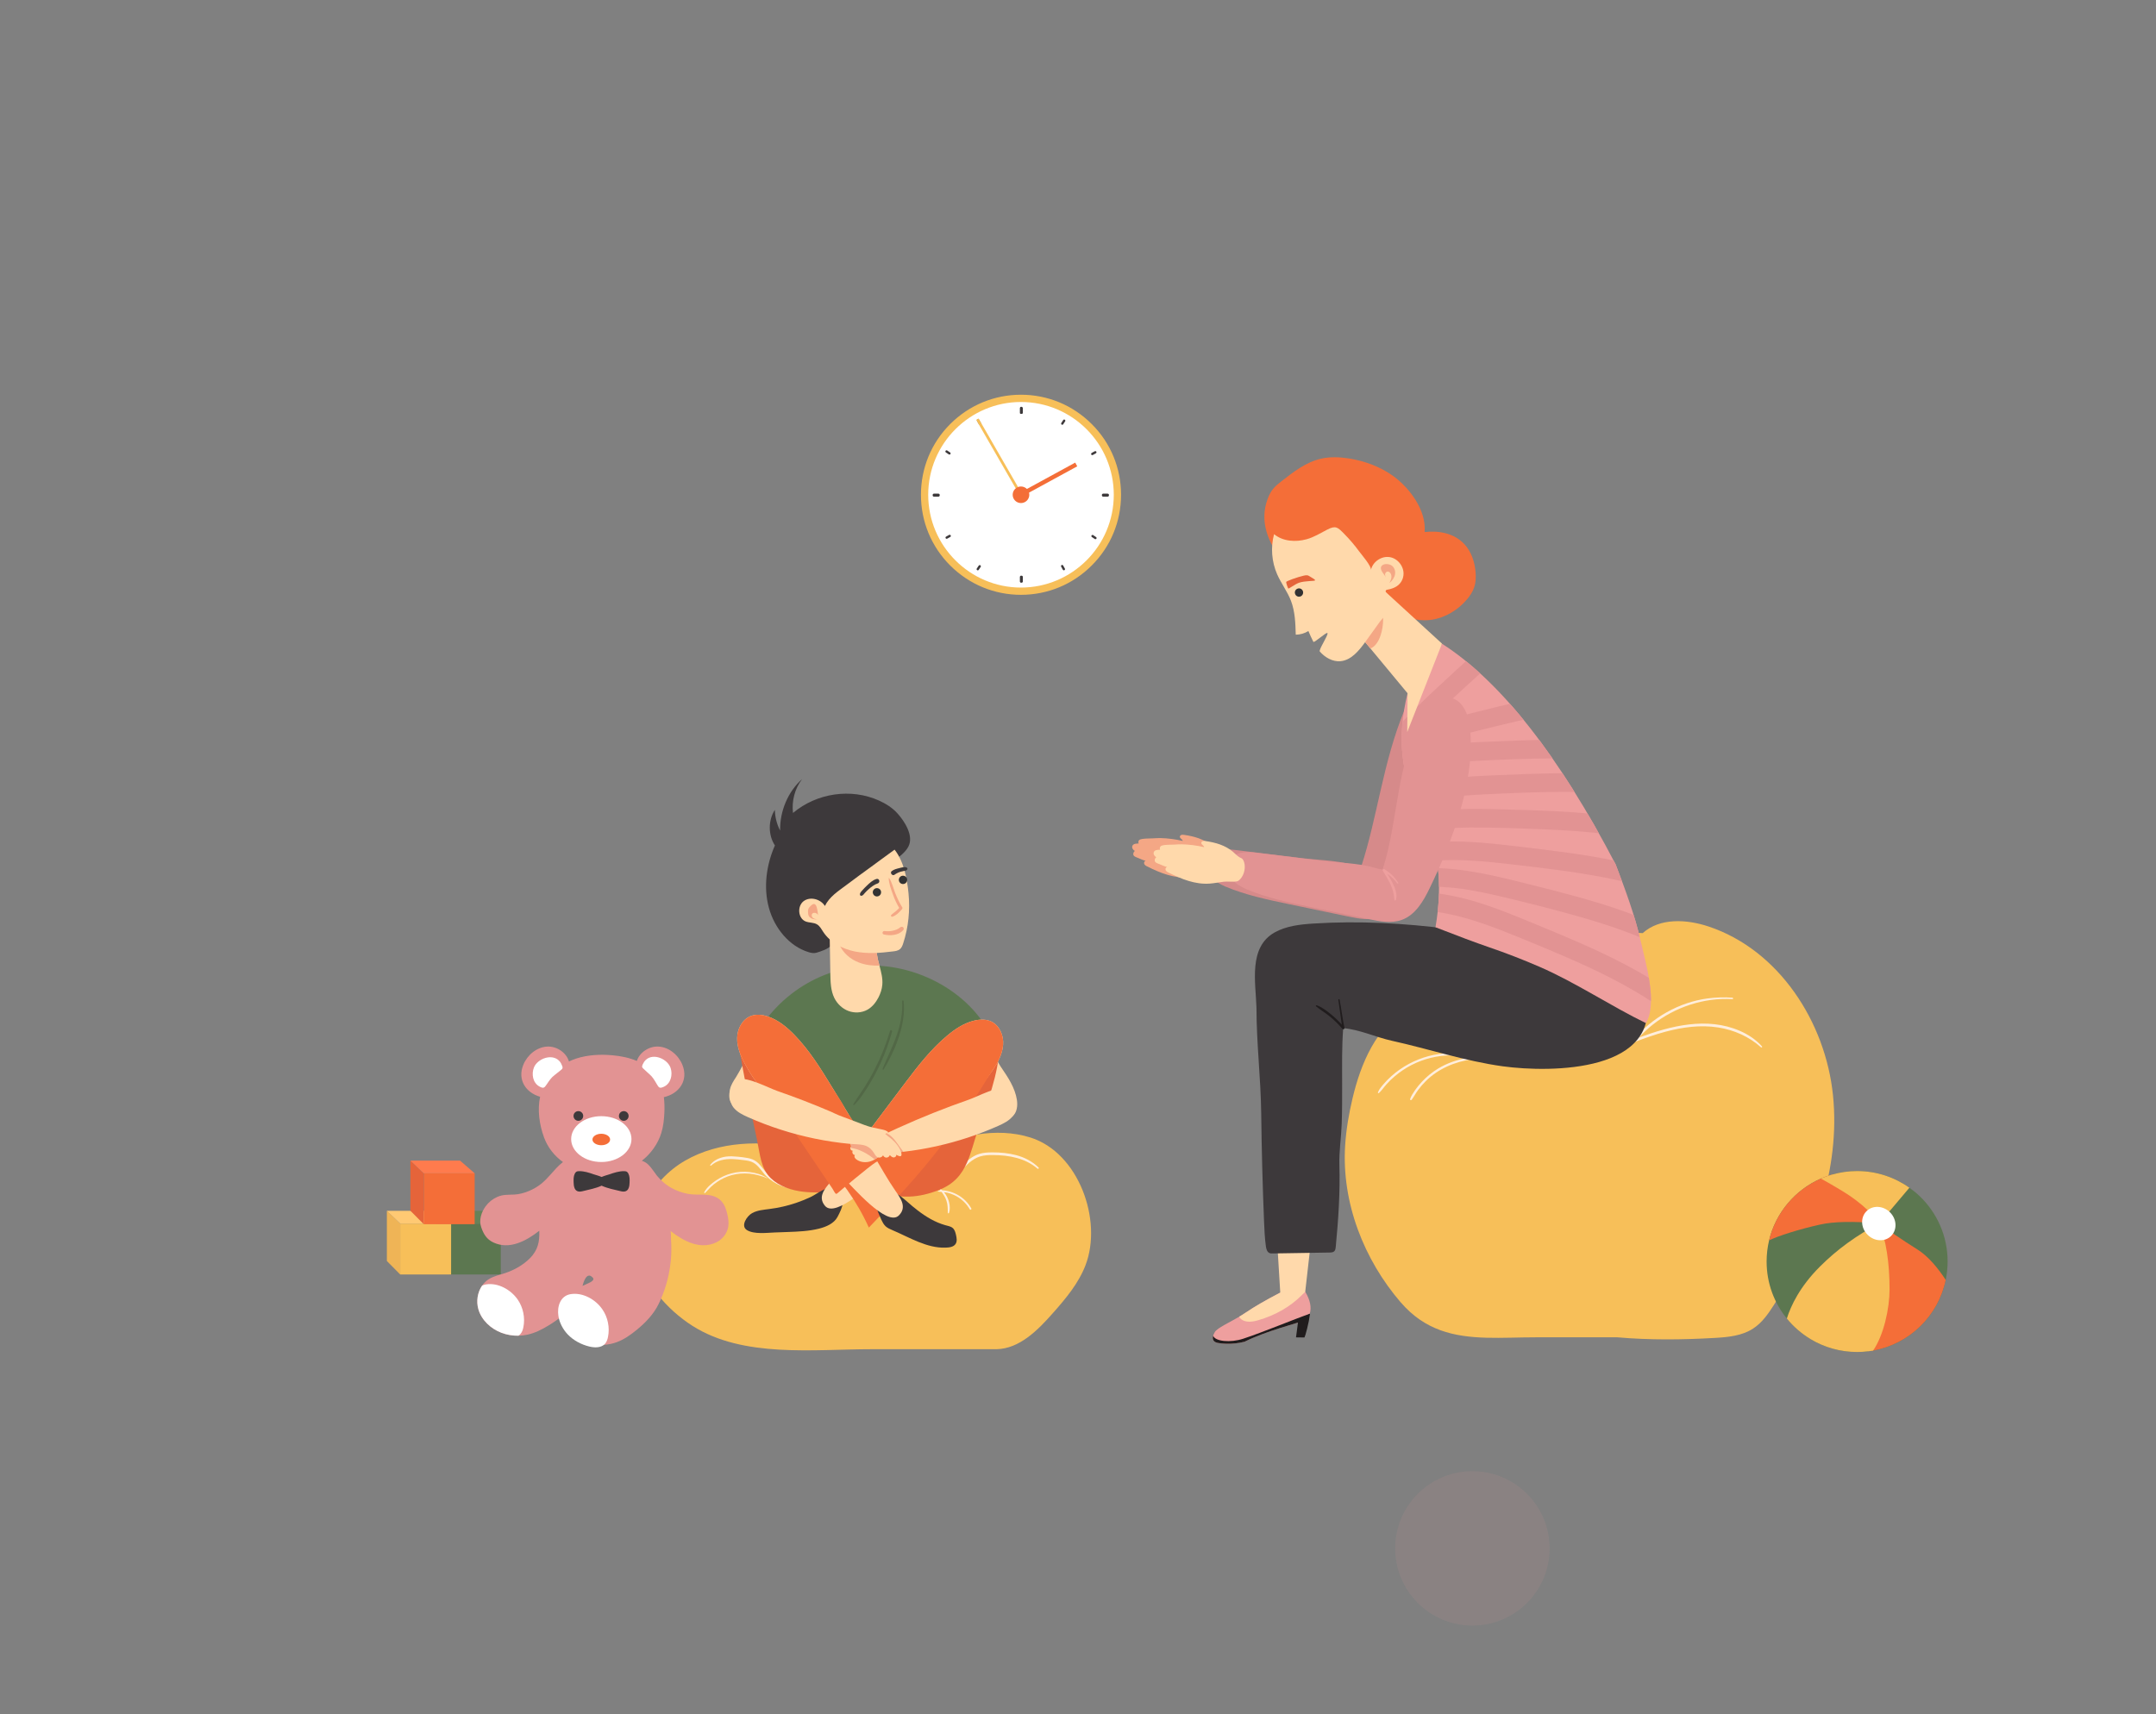 <svg version="1.2" xmlns="http://www.w3.org/2000/svg" viewBox="0 0 4007 3187" width="4007" height="3187"><rect x="0" y="0" width="4007" height="3187" fill="#808080" stroke="none"/><defs><clipPath clipPathUnits="userSpaceOnUse" id="cp1"><path d="m2667.89 1723.76q21.44-124.31-27.1-211.74-55.39-99.76-24.82-223.2l64.24-92.03q163.62 105.3 322.55 410.19c17.78 46.5 35.39 93.42 46.43 142.06 9.08 40.04 32.1 116.24 9.81 152.97-64.62-31.36-130.98-75.86-197.52-104.62-30.91-13.37-62.34-25.55-94.19-36.5q-38.55-13.25-99.4-37.13z"/></clipPath></defs><style>.a{opacity:.1;fill:#ee9f9e}.b{fill:#fff}.c{fill:#f7bf59}.d{fill:#f46e38}.e{fill:#3d393b}.f{fill:#ffeedc}.g{fill:#ffd9ab}.h{fill:#5c7750}.i{fill:#526846}.j{fill:#e5643a}.k{fill:#f4a785}.l{fill:#333}.m{fill:#d68a8a}.n{fill:#ee9f9e}.o{fill:#201c1d}.p{fill:#e29393}.q{fill:#242c5e}.r{fill:#678259}.s{fill:#efb456}.t{fill:#ffc973}.u{fill:#ff7b4d}</style><path class="a" d="m2880 2878.5c0 79.3-64.3 143.5-143.5 143.5-79.3 0-143.5-64.3-143.5-143.5 0-79.3 64.3-143.5 143.5-143.5 79.3 0 143.5 64.3 143.5 143.5z"/><path class="b" d="m1716.8 919.8c0-99.8 80.9-180.8 180.7-180.8 99.9 0 180.8 81 180.8 180.8 0 99.8-80.9 180.8-180.8 180.8-99.8 0-180.7-81-180.7-180.8z"/><path fill-rule="evenodd" class="c" d="m1897.5 1105.8c-49.6 0-96.3-19.4-131.5-54.5-35.1-35.1-54.4-81.8-54.4-131.5 0-49.7 19.3-96.4 54.4-131.5 35.2-35.1 81.9-54.5 131.5-54.5 49.7 0 96.4 19.4 131.5 54.5 35.2 35.1 54.5 81.8 54.5 131.5 0 49.7-19.3 96.4-54.5 131.5-35.1 35.1-81.8 54.5-131.5 54.5zm0-358.5c-95 0-172.4 77.4-172.4 172.5 0 95.1 77.4 172.5 172.4 172.5 95.1 0 172.5-77.4 172.5-172.5 0-95.1-77.4-172.5-172.5-172.5z"/><path class="d" d="m2002.1 866.9l-104.1 56.8-3.8-6.9 104.1-56.8z"/><path class="e" d="m1819 1051.5c0.7-1 2-1.2 3-0.6 1 0.7 1.3 2 0.6 3l-3.6 5.4c-0.6 1-2 1.3-3 0.6-1-0.6-1.2-2-0.6-3z"/><path class="e" d="m1764 994.4c1-0.5 2.3-0.2 2.9 0.9 0.6 1 0.2 2.3-0.8 2.9l-5.7 3.2c-1 0.5-2.3 0.1-2.9-0.9-0.6-1-0.2-2.3 0.8-2.9z"/><path class="e" d="m1765.8 841.1c1 0.6 1.2 2 0.6 3-0.7 1-2 1.3-3 0.6l-5.4-3.6c-1-0.6-1.3-2-0.6-3 0.6-1 2-1.2 3-0.6z"/><path class="e" d="m1822.9 786.1c0.5 1 0.2 2.3-0.9 2.9-1 0.6-2.3 0.2-2.9-0.8l-3.2-5.7c-0.5-1-0.2-2.3 0.9-2.9 1-0.6 2.3-0.2 2.9 0.8z"/><path class="e" d="m1976 788.7c-0.6 1-1.9 1.3-2.9 0.6-1-0.6-1.3-2-0.6-3l3.5-5.4c0.7-1 2-1.3 3-0.6 1 0.7 1.3 2 0.6 3z"/><path class="e" d="m2031.1 845.8c-1.1 0.6-2.4 0.2-3-0.8-0.5-1.1-0.2-2.4 0.9-3l5.6-3.1c1.1-0.6 2.4-0.2 3 0.8 0.5 1.1 0.2 2.4-0.9 3z"/><path class="e" d="m2029.3 998.4c-1-0.6-1.3-2-0.6-3 0.6-1 2-1.2 3-0.6l5.3 3.6c1.1 0.6 1.3 2 0.7 3-0.7 1-2 1.2-3 0.6z"/><path class="e" d="m1972.2 1053.4c-0.6-1-0.2-2.3 0.8-2.9 1-0.6 2.4-0.2 2.9 0.8l3.2 5.7c0.6 1 0.2 2.3-0.8 2.9-1.1 0.6-2.4 0.2-3-0.8z"/><path class="e" d="m1746.5 920.9c0 1.3-1.1 2.4-2.4 2.4h-8.3c-1.4 0-2.4-1.1-2.4-2.4v-0.8c0-1.3 1-2.4 2.4-2.4h8.3c1.3 0 2.4 1.1 2.4 2.4z"/><path class="e" d="m1901 767.4c0 1.3-1 2-2.3 2h-1.2c-1.3 0-2-0.7-2-2v-8.3c0-1.3 0.7-2.8 2-2.8h1.2c1.3 0 2.3 1.5 2.3 2.8z"/><path class="e" d="m2061 920.9c0 1.3-1.1 2.4-2.4 2.4h-8.3c-1.3 0-2.4-1.1-2.4-2.4v-0.8c0-1.3 1.1-2.4 2.4-2.4h8.3c1.3 0 2.4 1.1 2.4 2.4z"/><path class="e" d="m1901 1080.9c0 1.3-1.1 2.4-2.4 2.4h-0.8c-1.3 0-2.3-1.1-2.3-2.4v-8.3c0-1.4 1-2.4 2.3-2.4h0.8c1.3 0 2.4 1 2.4 2.4z"/><path class="c" d="m1901.8 932.3l-87.5-151.8 4.4-2.5 87.4 151.8z"/><path class="d" d="m1913 919.8c0 8.5-7 15.4-15.5 15.4-8.5 0-15.4-6.9-15.4-15.4 0-8.5 6.9-15.4 15.4-15.4 8.5 0 15.5 6.9 15.5 15.4z"/><path class="c" d="m1852.1 2508.2q-116.3 0-232.6 0c-107.7 0-237.9 16.7-332.5-43.4-24.5-15.6-46.4-35.4-64.7-58.1-15.4-19.1-28.5-40.6-35.2-64.3-20-70.4 22.7-148.2 86.1-184.7 63.4-36.6 141.9-38.2 213.4-22.9 85.5 18.3 150.3 32.4 234.3 0.8 61.2-23 129.4-41.3 194.3-20.9 89.3 28.1 134.3 153.1 102.4 237-12.9 33.8-36.6 62.1-60.6 89.2-28.2 32-62.2 66.4-104.9 67.3z"/><path class="f" d="m1729.5 2207.2c33-1.1 48.8-34.4 72.1-52.3 5.6-4.2 11.7-7.7 18.4-9.8 7.8-2.4 16.1-2.8 24.3-2.8 14.8-0.1 29.7 1.3 44.1 5.1 15.6 4.1 30.2 11.5 41.8 23 1.4 1.4-0.7 3.4-2.1 2.1-22.3-19.5-53-25-81.7-25.2-8.4-0.1-16.9 0.1-25 2.6-7.1 2.2-13.6 6.3-19.3 11-11 9.2-19.7 20.8-30.1 30.7-11.4 10.8-26 21-42.5 19-2.2-0.2-2.3-3.3 0-3.4z"/><path class="f" d="m1400.5 2161.6c-5.8-3.4-12.7-4.2-19.3-5-6.7-0.9-13.4-1.7-20.2-1.9-14.2-0.3-28.6 2.3-39.4 12.1-1.1 1-2.3-0.4-1.5-1.4 7-9.1 18.3-13.8 29.5-15.3 7-0.9 14.2-0.5 21.2 0.2 6.5 0.6 13.1 1.3 19.5 2.6 5.9 1.1 11.4 3.3 16.1 7 4.4 3.4 7.9 7.8 11.3 12.2 7.5 9.6 15.5 18 26.1 24.2 11.9 7.1 25.7 11.5 39.6 12 1.4 0 1.4 2.1 0 2.1-22.7 0.1-44.3-8.6-60.2-24.9-7.6-7.8-13.1-18.3-22.7-23.9z"/><path class="f" d="m1308.8 2216.4c4.6-8.9 13.6-16.2 21.7-21.8 8.7-5.9 18.5-10.5 28.7-13.2 11.2-3 23.1-3.9 34.6-2.4 5.6 0.7 11.3 1.9 16.7 3.6 5.4 1.7 10.4 4.6 15.4 7.2 0.4 0.2 0.1 0.8-0.4 0.6-5.3-2.7-11-4.2-16.8-5.7q-7.9-2.2-16.1-2.9c-11.2-0.9-22.3-0.1-33 2.9-9.6 2.7-18.7 7-26.9 12.6q-6.3 4.2-11.8 9.5c-3.6 3.5-6.8 7.5-10.4 10.9-0.9 0.9-2.3-0.2-1.7-1.3z"/><path class="f" d="m1743.2 2213.9c1.4-0.5 2.9-0.8 4.4-1q-0.3-0.4-0.7-0.8c-0.7-0.8 0.3-2.4 1.3-1.6q1.5 1 2.9 2.3c3.4 0.1 6.8 0.7 9.9 1.4 6.1 1.2 12.1 3.4 17.7 6.4 11 5.8 20.5 14.9 26.5 25.9 1 1.9-1.8 3.5-2.8 1.7-6.1-10.5-14.8-19-25.4-24.7-5.2-2.8-10.7-4.9-16.3-6.2-2.1-0.5-4.1-0.7-6.2-0.9 8.7 10.3 13.2 26.4 9.3 38.4-0.4 1.3-2.3 1.1-2.3-0.3-0.1-7.6 0-15.1-2.5-22.4-2-6.1-5.2-11.2-9-16.2-2.3-0.2-4.6-0.5-6.8-1-0.5-0.2-0.4-0.8 0-1z"/><path class="c" d="m2603.4 2421.3c-68.8-80.1-110.1-185.6-103.4-291.9 1.9-29.2 6.8-58.1 13.5-86.6 15.4-65.7 44.3-134.1 102.8-167.7 73.1-42.1 168.1-17.1 246.5-48 70.4-27.7 114.9-98.8 190.2-92.4 31.9-28.7 81.4-25.9 122.2-12.4 130.5 43.3 217.6 177.2 231.5 314 13.9 136.8-35.6 273.8-109.8 389.6-10.6 16.6-22.2 33.3-38.8 44-20.5 13.4-46.1 15.9-70.6 17.3-60.4 3.5-121.3 4.2-181.6-1.1q-75.6 0-151.3 0c-63.1 0-123.8 6.4-177.4-13.1-26.5-9.7-51.3-25.6-73.8-51.8z"/><path class="f" d="m3173.7 1856.1c15.3-2 30.8-2.5 46.1-1.4 1.7 0.2 1.7 2.8 0 2.7-52.7-3.2-107.1 14.9-148.4 47.7-9.1 7.2-17.5 15.2-25.3 23.8 59.5-22.1 126.4-38.9 187.3-12.6 15.7 6.8 29.8 16.2 41.3 28.9 1 1.2-0.6 2.9-1.8 1.8-22.3-20-50.2-32.3-79.6-36.9-32.9-5.2-66.4-0.6-98.3 8-19.2 5.1-37.9 11.8-56.4 18.8-2.5 1-3.8-2.4-2.4-4.1 34-41.1 84.5-69.6 137.5-76.7z"/><path class="f" d="m2560.9 2030.8c2.2-5.8 6.5-10.7 10.5-15.4 4.4-5.2 9.3-10.1 14.4-14.7 9.8-8.8 20.7-16.4 32.3-22.7 23.4-12.6 49.7-19.8 76.3-20.1 8.1-0.1 16.3 0.5 24.3 2 5.9 1.1 12.1 2.6 17.5 5.4 7.6-1 15.1-1.5 22.6-1.6 17.8-0.2 35.4 2.1 52.4 7.1 1.5 0.5 0.9 2.6-0.6 2.3-22.3-5.3-46-7-69-4.5q0.1 0.1 0.2 0.2c0.6 0.5-0.1 1.6-0.8 1.4q-1.8-0.5-3.6-1.1c-32.7 4.3-64 17.3-87.9 41.1-5.1 5.1-9.8 10.5-14 16.3-4.3 5.8-7.6 12.2-11.8 18-1 1.4-3.7 0.6-3-1.3 2.1-6.2 6-11.9 9.7-17.2 3.7-5.1 7.6-10 11.9-14.6 8.9-9.6 19.1-18 30.3-24.8 17.1-10.4 36.4-16.9 56.3-20.3-2.9-0.9-5.8-1.7-8.8-2.3-7.4-1.5-15-2-22.5-2-12.9-0.1-25.7 1.4-38.1 4.5-24.8 6-48.1 17.9-67.5 34.5-5.4 4.5-10.4 9.4-15.1 14.7-4.8 5.3-8.8 11.5-14.1 16.3-0.7 0.7-2.3 0-1.9-1.2z"/><path class="g" d="m1836.2 2065.4q-2.1-2.1-4.2-4.2c-32.6-32.9-93.7-108.1-47.3-152.9 27.1-26.3 63 56.9 75.8 75.6 12.9 18.8 26.1 38.5 29.5 61.1 1.5 10.7 0.2 22.8-7.9 29.9-7.2 6.3-18.2 6.6-27.1 3.2-7.1-2.7-13.2-7.5-18.8-12.7z"/><path class="g" d="m1380.8 2056.1c-22.6 4.3-28.3-10.3-24.2-30.5 1.8-8.6 6.7-16.2 11.5-23.5 13.5-20.7 50.2-104.4 81-95.3 4.3 1.2 7.9 4.1 10.9 7.4 42.8 46.3-9.2 111.8-57.9 134.7-7.3 3.4-14.5 5.9-21.3 7.2z"/><path class="h" d="m1769.8 1970.1q6.7 69.5 13.3 139c-37.2 14.9-100.2 34.6-180 33.5-65.4-1-118.2-15.6-152.8-28.3q0-53.7 0-107.3-33.8-15.9-67.5-31.7c29.7-97 113.8-167.4 213.4-178.8 94.8-10.9 207.1 42.1 249.2 136.7-22.5 19.8-53.1 17.1-75.6 36.9z"/><path class="i" d="m1679.5 1861.2c2.2 22.2-1.7 44.2-8.6 65.4-7 21.3-16.8 42.2-28.5 61.4-0.7 1.1-2.8 0.3-2.2-1 8.3-20.5 18.6-40.2 25.9-61.1 7.3-20.7 11.9-42.7 10.5-64.7-0.1-1.9 2.7-1.8 2.9 0z"/><path class="i" d="m1658 1917.6c-10.7 38.9-27.3 75.9-49.5 109.7-6.2 9.4-12.9 19-20.9 26.9-0.9 0.9-2.4-0.3-1.7-1.4 6.5-10.9 14.2-21.2 21-32q10.2-16 18.8-32.9c11.6-22.9 21.2-46.8 28.4-71.4 0.7-2.4 4.5-1.4 3.9 1.1z"/><path class="j" d="m1797.1 2161.5c-9.7 21.8-24.1 39.9-52.7 51-17.5 6.8-35.8 11.4-54.5 12-28.2 1-55.9-7.1-84-9.4-37.5-2.9-75.4 4.6-112.8 0.4-21.8-2.5-44.4-9.8-60.5-25.2-18.9-18.1-20.1-45.2-25.4-69.8q-18.9-87.7-34.2-176.2c-2.4-13.7-4-29.8 5.8-39.7 6.9-7 17.8-8.7 27.4-6.5 9.6 2.2 18.1 7.6 26.1 13.3 48.7 34.7 89.4 84.6 118.5 136.3 7.2 12.8 15.9 24.6 25.8 35.3 7.5 8 16.1 15.6 26.7 18.3 9.4 2.4 19.3 0.8 28.3-2.5 31.3-11.5 51.5-41.3 69.6-69.3 17.1-26.5 35.6-50.9 58.5-72.7 17-16.2 36.4-29.8 57.3-40.3 9.6-4.8 21.5-8.9 30.6-3.2 9.1 5.8 10.5 18.4 10.2 29.1-1.6 55.4-23.2 107.2-40.5 158.9-7.3 21.5-12.2 42.2-20.2 60.2z"/><path class="e" d="m1506.4 2225.4c14.9-7 31.8-23.9 49.1-14.3 8.3 4.6 11.8 15.1 10.9 24.6-0.9 9.4-5.4 18.1-9.8 26.5-6.6 12.4-21.2 18.5-34.2 21.8-19 4.8-38.8 5.6-58.4 6.3q-12.3 0.5-24.6 0.9c-14.6 0.6-37.8 3.6-51-4.3-12.9-7.8-0.1-26.5 9.5-31.7 9.8-5.4 21.4-6.2 32.5-7.7 16.7-2.1 33.2-5.9 49.2-11.3 9.1-3.1 18.1-6.7 26.8-10.8z"/><path class="g" d="m1543.8 2196.9c16.7-19.6 31.3-41.3 46.8-61.8q28-37.3 56.1-74.7 15.6-20.7 31.2-41.4 3.5-4.7 7.1-9.4c22.7-30.1 46.2-59.9 75.1-84.1 15-12.6 31.7-23.7 50.7-28.2 10.5-2.5 22-2.8 31.7 1.8 15.5 7.5 23.2 26.3 21.8 43.4-1.3 17.2-9.8 33-19.5 47.2q-4.3 6.4-9 12.6c-18.3 24.2-39.9 45.8-61.9 66.7q-29.6 28.1-60.4 54.8-34.6 29.9-70.6 58.1c-18 14-89.6 83.9-109.6 59.8-14.1-16.8-0.2-32.1 10.5-44.8z"/><path class="d" d="m1562.5 2195.9c-3.2-4-6.6-7.5-10.9-10.2 12.6-17.1 26.1-33.5 39-50.6q28-37.3 56.1-74.7 15.6-20.7 31.2-41.4 3.5-4.7 7.1-9.4c22.7-30.1 46.2-59.9 75.1-84.1 14.9-12.6 31.7-23.7 50.7-28.2 10.5-2.5 22-2.8 31.7 1.8 15.5 7.5 23.2 26.3 21.8 43.4-1.3 17.2-9.8 33-19.5 47.2-7.3 10.8-14.1 22-21 33.1-36 57.9-76.5 112.9-121.1 164.4-28.2 32.6-58.1 63.8-87.9 94.9-11.1-24.5-24.6-47.9-40.1-69.8q-5.9-8.3-12.2-16.4z"/><path class="e" d="m1705.3 2250c15.5 11.9 32.4 22.2 51.4 27.6 4.5 1.3 10.1 2.1 13.7 5.1 3.9 3.1 5.3 8.4 6.4 13.2 1.2 5.5 2.3 11.5-0.6 16.3-3.7 6.1-12 7-19.1 7.2-34.5 1.2-67-19.1-98-32.3-4.8-2-9.6-4.1-13.4-7.6-3.5-3.4-5.7-7.8-7.8-12.2q-5.8-12.4-10-25.3c-3.4-10.3-2.1-20.1 8.1-25.7 21.5-12 45 13.9 59.8 26.1q4.7 3.9 9.5 7.6z"/><path class="g" d="m1370 1929.7c0.3-17.2 9.7-35.2 25.9-41.1 10.1-3.7 21.5-2.2 31.7 1.2 18.5 6.4 34.1 19.1 47.8 33 28.5 29 50.1 64 71.3 98.8q0.7 1.1 1.4 2.2 22 36.1 44 72.2 15.8 25.9 31.7 51.9c13.4 21.9 25.8 44.9 40.5 66 9.5 13.7 21.8 30.3 6.2 45.7-22.3 22-86.8-54.5-103.3-70.2-33-31.4-64.8-64-95.3-97.7q-12.2-13.6-24.2-27.4c-19.2-22.1-37.9-44.9-53.5-69.7q-4.9-7.9-9.4-16.1c-8.2-15.1-15.2-31.6-14.8-48.8z"/><path class="d" d="m1370 1929.7c0.3-17.2 9.7-35.2 25.9-41.1 10.1-3.7 21.5-2.2 31.7 1.2 18.5 6.4 34.1 19.1 47.8 33 28.5 29 50.1 64 71.3 98.8q0.7 1.1 1.4 2.2c4.7 7.7 9.7 15.2 14.5 22.7 4.6 7.2 8.2 15 12.7 22.2 19.1 30.4 45.4 56.5 60.3 89.3-3.2-0.2-6.2 1.6-8.9 3.3-10.7 6.7-65.1 52.3-70 56.7-0.8 0.7-1.7 1.4-2.7 1.4-1.8 0-5.8-8.2-6.9-9.8q-4.3-6.4-8.6-12.7-8.3-12.4-16.6-24.7c-11.1-16.6-22.2-33.1-33.4-49.6-13.1-19.3-25.5-40.6-40.8-58.3-19.2-22.1-37.9-44.9-53.5-69.7q-4.9-7.9-9.4-16.1c-8.2-15.1-15.2-31.6-14.8-48.8z"/><path class="e" d="m1688.3 1573.8c-11 21-43.4 33.8-60.7 48.2-41.2 34.3-54.7 88.1-82.9 135.2-4.1 6.8-20 11.7-27.2 13.9-4.9 1.5-10.1 0.4-14.9-1.1-35.6-10.9-63.2-44.3-73.6-82.4-10.4-38.1-4.7-80 11.2-115.9-12.7-19.2-12.7-46.9-0.1-66.1 0.3 13.4 3.6 26.7 9.8 38.4-0.7-36.2 14.7-72.5 40.8-95.6-13.4 17.3-19.6 40.7-16.9 62.9 44.4-37.2 107.8-46.4 159.7-23.1 12.8 5.8 25.1 13.4 34.7 24.2 13 14.5 30.5 41.3 20.1 61.4z"/><path class="g" d="m1544.2 1727c5.7-14.5 24.4-20.1 39.6-16.7 14.7 3.3 24.6 12.7 32.5 24.4q2.1 3.1 4.1 6.4c8 13.8 7.8 27.6 11.3 43 0.8 3.6 1.8 7.3 2.8 11 3.1 11.8 6.4 23.6 5.3 35.7-0.7 8.2-3.4 16.1-7.1 23.4-4.8 9.3-11.5 17.8-20.6 22.9-10.6 5.9-23.9 6.6-35.3 2.3-11.3-4.2-20.7-13.2-26.1-24-6.8-13.7-7.2-29.7-7.5-45q-0.5-32.4-1.1-64.7c-0.1-6.3-0.2-12.8 2.1-18.7z"/><path class="k" d="m1559.5 1744.2c0.9-1.7 2.4-2.9 3.9-3.9 8.7-5.7 19.7-6.6 30.1-7 7.6-0.3 15.4-0.4 22.8 1.4q2.1 3.1 4.1 6.4c8 13.8 7.8 27.6 11.3 43 0.8 3.6 1.8 7.3 2.8 11-13.1 0.4-26.2-1.1-38.3-5.8-15.9-6.1-29.9-18-36.3-33.7-1.4-3.7-2.4-8-0.4-11.4z"/><path class="g" d="m1678.7 1753.5c-1.3 4-2.8 8.1-6 10.9-3.6 3-8.5 3.8-13.2 4.3-23.5 3-47.5 4.8-70.8 0.1-23.2-4.7-45.8-16.7-58.8-36.5-3.3-5-6.2-10.8-11.5-13.9-6.3-3.8-14.5-2.7-21.3-5.5-14.1-5.8-15.7-28.3-3.6-37.6 12.2-9.2 31.6-4 39.6 8.9 8.4-17.1 24.3-27.3 39.2-38.4 16.6-12.5 33.4-24.8 50.3-37q4.7-3.5 9.5-7 15.3-11.1 30.5-22.3c17.4 22.1 23.2 53.8 25.9 81.1 3.1 31.2-0.1 63.1-9.8 92.9z"/><path class="l" d="m1636.8 1655.4c1.8 3.9 0.2 8.5-3.6 10.3-3.9 1.9-8.5 0.3-10.3-3.6-1.9-3.8-0.3-8.4 3.6-10.3 3.8-1.8 8.4-0.2 10.3 3.6z"/><path class="l" d="m1685.3 1632.4c1.8 3.8 0.2 8.4-3.7 10.3-3.8 1.8-8.4 0.2-10.3-3.6-1.8-3.9-0.2-8.5 3.6-10.4 3.9-1.8 8.5-0.2 10.4 3.7z"/><path class="e" d="m1631.3 1642.3c-6.2 2-12.1 6.5-16.9 10.8q-3.7 3.2-7 6.9c-2.1 2.3-3.4 5-6.7 5.3-1 0.1-2.3-0.8-2.4-1.8-0.5-3.6 2.1-5.7 4.3-8.3q3.9-4.4 8.1-8.4c5.6-5.3 10.8-10.5 18.3-12.8 5.3-1.6 7.5 6.6 2.3 8.3z"/><path class="e" d="m1657.2 1619.5c4.4-3.3 8.7-4.3 13.9-5.6 4.3-1 11-3.5 14.7-0.6 1.2 0.9 0.8 2.6 0 3.5-1.4 1.9-3.1 1.8-5.2 2.2q-3.5 0.6-6.9 1.6c-3.9 1.2-8 3.2-11.3 5.6-3.9 2.9-9-3.7-5.2-6.7z"/><path class="k" d="m1520.6 1701.9c-0.4-2.1-2.4-3.7-4.4-4.4-2-0.8-4.5-0.8-6.2 0.6-1.6 1.4-1.8 4.1-0.9 6 1 2 2.9 3.3 5 4 2.1 0.7 4.3 0.8 6.5 0.9-3.2 0.2-6.5 0.2-9.6-0.6-3.1-0.8-6.1-2.6-7.7-5.3-1.3-2.3-1.5-4.9-1.6-7.5-0.1-1.9 0-3.9 0.6-5.7 0.8-2.1 2.3-3.7 3.8-5.3 12.6-13.3 13 9.8 14.5 17.3z"/><path class="k" d="m1664.9 1694c2.3-1.9 4.3-4 6.3-6.1-4.9-8.2-8.8-16.9-12-26-3.4-9.5-7.1-19-7.5-29.2-0.1-0.5 0.7-0.7 1-0.2 5.1 8.3 7.3 17.9 10.8 27 3.7 9.4 8 18.7 13.4 27.3 0.7 1.1 0.3 2.4-0.4 3.3-4.7 5.5-11 12-18.1 14.1-2 0.5-3.4-1.9-2-3.3 2.6-2.6 5.7-4.6 8.5-6.9z"/><path class="k" d="m1679.3 1725.1q0.1 0.3 0.2 0.6c0.4 1.3-0.1 2.8-1 3.8-8.9 9.4-23.9 10.5-35.9 7.7-1.2-0.3-2.6-1.8-2.4-3.1 0.1-0.3 0.1-0.9 0.1-0.9 0.4-1.2 1.8-2.6 3.2-2.4 6.4 0.8 12.8 0.4 19-1.4 2.7-0.8 5.3-1.8 7.8-3.4 2.4-1.6 3.7-3.7 7-2.9 1 0.2 1.7 1.1 2 2z"/><path class="g" d="m1580.4 2133.8c0.2-1.3 0.8-2.4 1.8-3.1-2.8-3.3-0.8-8.8 2.9-11.2 3.7-2.4 8.3-2.4 12.7-2.4q9.9-0.1 19.8-0.1c4.8 0 9.9 0 14.6-1.4 3.6-1.2 5.8-4 9.2-5.7 4.7-2.4 9.6-4.7 14.4-6.9 4.6-2.1 9.2-4.2 13.7-6.3 43-19.5 86.8-37 131.3-52.5 16.3-5.7 55.3-26.6 72-21.5 19.4 6 20 38.9 9.6 52.1-6.8 8.7-17.2 13.8-27.3 18.3-36.6 16.3-74.9 28.9-114 37.6-20.5 4.6-41.3 8.1-62.2 10.5q-2.6 0.3-5.1 0.6-8.5 0.9-17 1.6c-5 0.4-10.7-0.1-15.6 0.9-3.9 0.8-6.8 5.2-10.1 7.6q-2.6 2-5.4 3.6c-2.5 1.4-5.1 2.6-7.9 3.5-8.8 2.7-19.1 1.9-26.4-3.8-1.2-1-2.4-2.1-3-3.6-0.6-1.5-0.5-3.3 0.6-4.4-3.7-0.1-6.2-4.9-4.1-7.9-2-0.1-3.8-1.5-4.4-3.4-0.2-0.7-0.3-1.4-0.1-2.2z"/><path class="k" d="m1582.2 2130.7c-2.8-3.3-0.8-8.8 2.9-11.2 3.7-2.3 8.3-2.4 12.7-2.4q9.9-0.1 19.8-0.1c4.8 0 9.9 0 14.6-1.4 3.6-1.2 5.8-4 9.2-5.7 2.7-1.3 4.9-3.2 8-2.1 2.4 0.9 4.5 2.5 6.5 4.2 9.3 8.2 15.3 19.5 23 29.2q-2.6 0.3-5.1 0.6-8.5 0.9-17 1.6c-5 0.4-10.7-0.1-15.6 0.9-3.9 0.8-6.8 5.2-10 7.6q-2.7 2-5.5 3.6c-13.1-10.9-28.7-19.6-45.3-21.7 0.2-1.2 0.8-2.4 1.8-3.1z"/><path class="g" d="m1372.5 2006.6c16.8-5.1 55.8 15.8 72.1 21.5 33.8 11.7 67.1 24.6 100 38.7 4.8 2.1 9.4 4.6 14.3 6.5q24.2 9.2 48.3 18.3c10.2 3.9 20.5 5.7 31.2 7.9 4.6 1 9.7 2.1 12.8 5.7-2.5 1-4.8 2.2-6.1 3.2 1.8 0.5 3.4 2.4 4.9 3.6 2.3 1.8 4.7 3.4 6.9 5.3 4.3 3.7 8.1 7.8 11.4 12.3 3.4 4.7 6.9 10.7 7.2 16.7 0 1.1-0.4 2.5-1.5 3-0.6 0.3-1.3 0.2-2 0.1-2.3-0.5-4.5-1.5-6.4-2.8 1 2.6-2.1 5.3-4.9 5.1-2.8-0.2-5-2.3-7-4.3-0.8 2.6-3.4 4.6-6.1 4.6-2.7 0.1-5.4-1.7-6.4-4.3-1.3 2.6-4.2 4.4-7.2 4.3-4.5-0.1-6.9-4-9-7.4-11.8-19.7-26-16.3-46.2-18.2-21.7-2.1-43.2-5.3-64.5-9.7-42.6-8.8-84.2-22.1-124-39.8-10.1-4.5-20.5-9.5-27.3-18.3-10.4-13.2-9.8-46.1 9.5-52z"/><path class="m" d="m2653 1291.8c24.3 1.7 36.5 30.5 39.1 54.7 10.6 98.9-32.5 211.9-74.8 299.5-11.6 24.2-26.6 49.8-51.9 58.9-19.3 7-40.7 2.9-60.8-1.3q-54.6-11.4-109.2-22.8c-40.2-8.4-80.6-16.9-118.3-32.8-19.8-8.3-42-25.5-36.4-46.2 3-11 13.7-18.6 24.8-21.3 11.2-2.7 22.8-1.3 34.2 0.1q58.7 7.2 117.3 14.4c31.2 3.8 64.6 4.1 95 12.2 5.9 1.6 11.7 3.4 17.8 4.1 30.5-93.1 40-192.7 80.2-290.8 6.9-16.7 25-29.9 43-28.7z"/><path class="k" d="m2264.3 1623.8c-1.6 1.5-3.5 2.9-5.7 3.3-7.9 1.2-15.8-0.3-23.8 0.5-8.8 0.9-17.3 2.9-26.1 3.5-27 2-52.8-8.4-76.7-20.4-2.2-1.1-4.6-2.4-5.5-4.9-0.9-2.3 0.8-6 3.2-5.7-4.7-0.5-10.3-3.4-14.7-5.2-3.4-1.4-8.8-2.8-8.8-7.1 0-2.3 1.2-4.6 3.1-6-3.4-1.1-5.9-5.6-4.9-8.9 0.8-2.3 2.8-3.6 5.1-4.2 0.5-0.1 6.5-0.9 6.7-0.5-0.6-1.9-0.7-4.1 0.4-5.8 1.4-1.9 4.1-2.4 6.5-2.8 6.4-1 13.6-0.7 20.1-1.1 4.4-0.2 8.9-0.6 13.3-0.5 14.1 0.3 28 2.2 41.7 5.3-0.4-3.1-5.3-4.5-5.4-7.7 0-1.7 1.5-3.1 3.1-3.5 1.7-0.5 3.5-0.2 5.2 0 18.3 2.7 35.9 7.5 50.4 19.7 3.9 3.3 7.6 7.5 12.1 10.1 3.8 2.2 5.6 2 7.6 6.4 3.9 8.3 2.8 19.2-1.1 27.3-1.4 2.9-3.3 5.6-5.5 7.9q-0.2 0.1-0.3 0.3z"/><path class="n" d="m2254.7 2483.1c0.6-2 1.6-4.4 3.3-7.1 4.5-7.2 26.1-17.1 45.2-28.2 4-2.4 7.9-4.8 11.5-7.3q24.9-16.9 64.7-37.5l46.3-1.9q14 23.5 8.5 41.3c-1.3 4.4-3.1 8.4-5.5 11.5q-0.2 0-0.4 0.1c-17.8 5.6-76.7 21.1-115.2 40.3-24.6 6.4-46.3 2.8-47 2.6q0 0 0 0-14.7-1.4-11.4-13.8z"/><path class="o" d="m2254.7 2483.1c3.4 10.6 31.9 13.5 55.9 5.6 36.3-11.9 97.8-37.6 123.6-46.3-1.3 4.4-3.1 8.4-5.5 11.5q-0.2 0-0.4 0.1c-17.8 5.6-76.7 21.1-115.2 40.3-24.6 6.4-46.3 2.8-47 2.6q0 0 0 0-14.7-1.4-11.4-13.8z"/><path class="o" d="m2434.7 2442.1q-1.7 13.5-5.3 27.6-3.6 14.2-5 16.7l-15.7-0.2 4.3-32.5z"/><path class="g" d="m2314.7 2440.5q24.9-16.9 64.7-37.5l-11.9-195.7 80 2.5-21.7 191.7c-1.5 1.7-3.1 2.9-4.6 4.4-22.5 23.4-51.8 39.6-83 48.5-10.5 3.1-22.9 4.7-31.5-2-1.5-1.2-3-2.8-3.5-4.7 4-2.3 7.9-4.7 11.5-7.2z"/><path class="e" d="m2369 1733.4c21.7-12.1 47.2-14.9 72-16.5 169.2-10.9 337.7 19.2 502.3 55.6 50.4 11.2 101.4 17.9 114.8 74.7 34.3 146.3-175 147.4-265 135.1-70-9.6-137.9-32.4-206.3-47.5-30.1-6.6-59.6-20.9-90.4-23.4-2.7 35-2 68.1-2 103.1 0 24.9 0.1 49.8-0.8 74.7-0.9 25.3-5 51.2-4.3 76.4 1.5 50.8-1.9 102.1-6.8 152.7-0.3 2.8-0.7 5.8-2.7 7.8-2.2 2.2-5.6 2.3-8.7 2.4q-52.7 0.9-105.5 1.7c-2.1 0.1-4.4 0.1-6.3-0.8-4.5-2-5.9-7.6-6.6-12.4-2.1-15.1-2.8-30.3-3.4-45.5q-4.1-100.8-5.3-201.7c-0.8-65.3-8.8-130.6-8.8-196-1.3-46.6-15.6-112.7 33.8-140.4z"/><path class="o" d="m2447 1868.8c10.1 3.5 19 10.5 27.2 17.2 7 5.8 13.5 12 19.6 18.8-1.9-15.5-4.6-30.8-6.5-46.2-0.1-1.3 2.2-1.6 2.4-0.3 3.3 17.4 5.4 35.1 9 52.5 0.4 1.9-2.1 3.8-3.6 2.1-7-8.3-14.8-16-23.2-22.9-8.3-6.9-17.8-12.3-26-19.3-0.9-0.7 0-2.2 1.1-1.9z"/><path class="n" d="m2667.9 1723.8q21.4-124.3-27.1-211.8-55.4-99.7-24.8-223.2l64.2-92q163.6 105.3 322.6 410.2c17.7 46.5 35.3 93.4 46.4 142 9.1 40.1 32.1 116.3 9.8 153-64.6-31.3-131-75.8-197.5-104.6-30.9-13.4-62.4-25.6-94.2-36.5q-38.6-13.3-99.4-37.1z"/><g clip-path="url(#cp1)"><path class="p" d="m3090.4 1876c-49.4-34.9-103.4-62.7-158.5-87.4-15.6-7-31.4-13.8-47.2-20.5q2.1 0.9 4.1 1.7c-27.9-11.7-55.9-23.4-84.1-34.6-28.6-11.5-57.7-22.2-87.5-30.2-16.7-4.4-33.6-8-50.7-10.3q2.3 0.3 4.6 0.6-3.8-0.5-7.5-0.9c-4.8-0.5-8.8-1.6-12.3-5.1-3-3-5.2-7.9-5-12.2 0.2-4.5 1.6-9.1 5-12.3 3.2-2.8 7.8-5.5 12.3-5 32.7 3.7 64.6 11.4 95.9 21.8 30.2 10.1 59.6 22.2 89.1 34.3 57.6 23.8 115.4 47.6 170.7 76.6 30.6 16 60.4 33.7 88.6 53.6 3.7 2.7 6.7 5.8 7.9 10.3 1.2 4.2 0.6 9.7-1.7 13.4-4.8 7.3-15.8 11.8-23.7 6.2z"/><path class="p" d="m3097.4 1765c-14.9-7.6-30.1-14.5-45.5-21q2.1 0.8 4.2 1.7c-42.2-17.8-85.8-31.8-129.9-44.1-44.5-12.4-89.4-23.8-134.4-34.5-26.4-6.2-53-11.8-79.9-15.5q2.3 0.4 4.6 0.7c-22.5-3-45.3-4.5-68-3.8-9 0.3-17.7-8.2-17.3-17.3 0.4-9.7 7.6-17 17.3-17.4 65.4-2 129.7 14.1 192.7 29.9 59.3 14.8 118.6 29.8 176.3 50.2 33.2 11.8 65.9 25.3 97.3 41.2 8.1 4.1 11.1 16.2 6.3 23.7-5.4 8.3-15.1 10.6-23.7 6.2z"/><path class="p" d="m3099.2 1662.6c-51.5-18.3-104.9-30-158.8-38.6-15.2-2.5-30.5-4.7-45.8-6.7q2.3 0.3 4.6 0.6c-32.5-4.4-65.1-8.2-97.6-11.9-33.5-3.8-67.1-7.1-100.8-7.1-18.7 0-37.5 1-56.1 3.4q2.3-0.3 4.6-0.6-5 0.7-10 1.5c-4.7 0.8-9 0.8-13.3-1.7-3.6-2.1-7-6.3-8-10.4-1-4.4-0.8-9.4 1.8-13.3 2.3-3.6 6-7.3 10.3-8 32.7-5.2 65.8-6.4 98.8-4.8 31.7 1.5 63.1 5.2 94.5 8.9 62.1 7.3 124.4 14.7 185.6 27.7 33.7 7.1 67 16.1 99.4 27.6 4.3 1.5 8 3.9 10.3 8 2.2 3.7 3.1 9.1 1.8 13.3-2.8 8.4-12.2 15.3-21.3 12.1z"/><path class="p" d="m3079.5 1568.2c-29.2-7.5-58.8-13-88.7-17q2.3 0.3 4.6 0.6c-43.9-5.8-88.1-8.6-132.3-10.3-44.1-1.8-88.4-3.5-132.6-3.1-25 0.3-49.9 1.5-74.7 4.8q2.3-0.3 4.6-0.6c-14.8 2-29.6 4.8-44.1 8.5-8.8 2.2-19.2-2.9-21.3-12.1-2.1-9 2.7-18.9 12.1-21.3 61.5-15.7 125.5-14.7 188.5-13 62.3 1.7 124.7 3.4 186.6 10.8 35.9 4.3 71.6 10.3 106.5 19.3 8.8 2.3 15 12.5 12.1 21.3-2.9 9.1-11.9 14.5-21.3 12.1z"/><path class="p" d="m3073.2 1484.6q-17.1-3.2-34.3-5.5 2.3 0.3 4.6 0.6c-47.1-6.3-94.6-8-142.1-7.6-47.3 0.3-94.8 2.3-142.1 4.6-25.8 1.3-51.6 3.1-77.2 6.5q2.3-0.3 4.6-0.6c-26.1 3.6-51.8 8.9-76.8 17.1-8.6 2.8-19.3-3.3-21.3-12.1-2.2-9.5 2.9-18.3 12.1-21.3 59.2-19.5 122.2-22.8 184.1-25.3 62.8-2.6 125.7-5.3 188.5-2.2 36.6 1.9 73.1 5.7 109.1 12.4 4.1 0.8 8.4 4.5 10.4 8 2.1 3.7 3.1 9.2 1.7 13.3-3.1 9.6-11.7 13.9-21.3 12.1z"/><path class="p" d="m3058.2 1422.3q-17.1-3.2-34.3-5.5 2.3 0.3 4.6 0.6c-47.1-6.3-94.6-8-142.1-7.6-47.3 0.3-94.8 2.3-142.1 4.6-25.8 1.3-51.6 3.1-77.2 6.5q2.3-0.3 4.6-0.6c-26.1 3.5-51.8 8.9-76.8 17.1-8.6 2.8-19.3-3.3-21.3-12.1-2.2-9.5 2.9-18.3 12.1-21.3 59.2-19.5 122.3-22.8 184.1-25.3 62.8-2.6 125.7-5.3 188.5-2.2 36.6 1.8 73.1 5.7 109.1 12.4 4.1 0.8 8.4 4.5 10.4 8 2.1 3.7 3.1 9.2 1.7 13.3-3.1 9.6-11.7 13.9-21.3 12.1z"/><path class="p" d="m3032.8 1309c-28.7 0.6-57.2 3-85.6 6.8q2.3-0.3 4.6-0.6c-45.5 6.1-90.4 15.6-135.1 26.2-42.9 10.2-86.1 20.4-128.6 32.7-22.9 6.6-45.7 14.1-67.7 23.4q2.1-0.9 4.1-1.7c-14.6 6.2-29 13.1-42.8 21-7.8 4.6-19.2 2.2-23.6-6.2-4.4-8.2-2.2-18.8 6.2-23.6 52.9-30.4 112.3-46.6 171.1-61.3 61.8-15.4 123.8-31.1 186.7-40.9 36.7-5.7 73.6-9.7 110.7-10.4 9-0.2 17.7 8.1 17.3 17.3-0.4 9.5-7.6 17.1-17.3 17.3z"/><path class="p" d="m2920.1 1122.9c-24.8 14.4-48.7 30.3-71.7 47.4q1.9-1.4 3.8-2.8c-36.9 27.4-71.6 57.5-105.5 88.3-32.7 29.7-65.5 59.5-96.7 90.8-16.9 17-33.2 34.6-48 53.3q1.4-1.7 2.8-3.5c-9.8 12.5-19 25.6-27.2 39.2-4.7 7.7-15.9 11.1-23.8 6-7.8-5.1-11-15.4-6-23.7 31.6-52.2 75.8-95.1 120.1-136.5 46.7-43.4 93.3-87 143.6-126.1 29.3-22.8 59.7-44.1 91.8-62.7 7.9-4.5 19.4-1.5 23.5 6.8 4.3 8.5 1.7 18.6-6.7 23.5z"/></g><path class="d" d="m2589.3 1130.9c0.2 0.2-19.8 11.4-21.9 12.1-7.6 2.5-14.8 2.5-22.6 0.9-19.2-3.9-38.8-11.7-56.3-20.5-65.7-33.1-165.1-112.1-132.1-197.1 2.4-6.2 5.4-12.2 9.6-17.3 4.5-5.6 10.1-10 15.7-14.4 22.4-17.5 45.7-35.6 73.5-41.9 17-3.9 34.8-3.1 52.1-0.4 29.5 4.8 58.3 15.4 82.4 32.9 30.6 22.3 61.6 64 58 103.9 27.1-3.1 55.2 2.2 74.3 22.9 12.6 13.8 18.8 32.6 20.4 51.3 0.8 9.6 0.5 19.3-2.5 28.4-2.9 8.7-8.2 16.4-14.1 23.3-16.7 19.4-40 33.5-65.4 37.2q-6.7 1-13.6 0.9c-21.1-0.2-42.2-7.7-57.5-22.2z"/><path class="g" d="m2523 1143.8l14.7-12.3q6-5 11.9-10 0.1-0.1 0.2-0.2l8.6-7.2 1.3-1 15.3-12.9 105 96.3-64.6 164.4 0.6-72.1-69-83.2-29.9-36.1-3.4-4q0 0 0-0.1l-6.8-8.1z"/><path class="k" d="m2523 1143.8l14.7-12.3q6-5 11.9-10 0.1-0.1 0.2-0.2c2.1-1.8 6-6.6 8.6-7.2q0.1 0 0.1 0c8.8-1.7 12.2 31.8 12.1 38.1 0 16.8-6 46.3-23.6 53.4l-29.9-36.1c0.1-1.3-1.2-2.7-3.4-4q0 0 0-0.1l-6.8-8.1z"/><path class="g" d="m2547.9 1059.7c3.2-15.3 19.6-26.6 35.1-24 15.5 2.6 27.4 18.6 25.3 34.2-1.1 8.6-5.8 15.8-13.1 20.4-3.6 2.2-7.6 3.8-11.8 4.9-5.4 1.5-10.2 0.3-7.2 7.3q2 4.7 4.1 9.4c1.5 3.7 3.1 7.4 3.3 11.4 0.6 13.6-12.5 23.5-19.8 33.5q-13.1 18.2-26.2 36.4c-11.9 16.4-26.3 34.3-46.5 36-14.5 1.2-28.6-7-38.2-18-2.7-3.1 16.4-30.8 14.2-34.3-1.6-2.7-24.8 19-26.2 16.2-3.4-6.5-6.3-13.3-9.2-20-7 4.4-15.3 6.7-23.5 6.8-0.6-21.4-1.3-43.3-9-63.3-6.7-17.2-18.2-32.2-25.6-49-10.2-23.3-12.3-50.1-5.7-74.6 16.3 13.5 39.9 15.1 60.3 9.5 14.3-3.9 26-11.6 39-18.2 15.6-7.9 19.1-4 31.2 8.3 10 10.1 19.2 20.9 27.6 32.4 4.2 5.8 23.4 27.6 21.9 34.7z"/><path class="l" d="m2421.2 1098.2c1.8 3.8 0.2 8.5-3.6 10.3-3.9 1.9-8.5 0.2-10.3-3.6-1.9-3.9-0.3-8.5 3.6-10.3 3.8-1.9 8.4-0.3 10.3 3.6z"/><path class="j" d="m2390.4 1081.9c0.4-1.6 20.1-8.9 32.8-11.8 2.2-0.5 4.5-0.9 6.6-0.6 2 0.4 3.6 1.5 5.3 2.6 4.3 2.8 9.9 5.4 8.9 6.9-1.1 1.5-18.8 0.6-29.6 4.3-7.3 2.5-19 11.5-20 10.8-1-0.8-4.3-10.7-4-12.2z"/><path class="k" d="m2566.9 1053.7c3.1-7.1 14.7-5.7 19.5-2.4 5.1 3.5 7.4 10.1 6.3 16.3-1.1 6.3-5.2 12.1-10.5 16.3 1.7-3.2 3.2-6.5 3.7-10 0.4-3.5-0.3-7.1-2.7-9.5-1.3-1.3-3.3-2.2-5.2-1.7-2.2 0.6-3.6 2.9-3.8 4.9-0.1 2.1 0.7 4 1.5 5.9-2.3-5.4-11.6-13.4-8.8-19.8z"/><path class="p" d="m2692.8 1297c24.3 1.7 36.5 30.4 39.1 54.7 10.6 98.9-32.5 211.9-74.8 299.5-11.7 24.2-26.6 49.8-51.9 58.9-19.3 7-40.7 2.9-60.8-1.3q-54.6-11.4-109.2-22.8c-40.2-8.4-80.6-16.9-118.4-32.8-19.7-8.3-42-25.5-36.3-46.2 3-11 13.7-18.6 24.8-21.3 11.2-2.7 22.8-1.3 34.2 0.1q58.7 7.2 117.3 14.4c31.2 3.8 64.6 4 95 12.2 5.9 1.6 11.7 3.4 17.8 4.1 30.5-93.1 24.6-207.4 80.2-290.8 10-15 25-29.9 43-28.7z"/><path class="g" d="m2304.1 1635.3c-1.6 1.6-3.5 2.9-5.7 3.3-7.9 1.2-15.8-0.3-23.8 0.5-8.8 1-17.3 2.9-26.1 3.5-27 2.1-52.8-8.4-76.6-20.4-2.3-1.1-4.6-2.4-5.6-4.8-0.9-2.4 0.8-6 3.3-5.7-4.8-0.6-10.4-3.5-14.8-5.3-3.3-1.3-8.8-2.7-8.7-7 0-2.4 1.1-4.6 3-6-3.4-1.2-5.9-5.7-4.8-9 0.7-2.3 2.7-3.5 5-4.1 0.5-0.2 6.5-1 6.7-0.5-0.6-2-0.7-4.2 0.5-5.8 1.3-2 4-2.5 6.5-2.9 6.3-0.9 13.5-0.7 20-1 4.4-0.3 8.9-0.6 13.3-0.5 14 0.3 28 2.1 41.7 5.3-0.4-3.1-5.3-4.6-5.3-7.8-0.1-1.6 1.4-3 3-3.5 1.7-0.4 3.5-0.2 5.2 0 18.3 2.7 35.9 7.6 50.4 19.7 4 3.3 7.6 7.6 12.1 10.2 3.8 2.1 5.6 2 7.7 6.3 3.8 8.3 2.7 19.3-1.2 27.3-1.4 2.9-3.2 5.6-5.5 7.9q-0.2 0.2-0.3 0.3z"/><path class="n" d="m2572.9 1615.9c10.8 6.3 19 14.6 25.8 25.1 0.8 1.2-1.1 2.3-2 1.1-4.9-6.7-11.3-12.7-18.3-17.6 4.1 6.6 8.1 13.2 11.3 20.2 4 8.7 7.5 18.8 4.6 28.3-0.5 1.7-2.7 1.2-2.8-0.4-0.9-10-2.8-19.2-7.1-28.4-4.2-8.8-9.5-17.1-14.4-25.4-1.1-1.9 1.1-4 2.9-2.9z"/><path class="h" d="m930.7 2369.3h-94.6v-94.6h94.6z"/><path class="q" d="m836.1 2369.3l-24.9-25.1v-93.2l24.9 23.7z"/><path class="r" d="m903.5 2251l27.2 23.7h-94.6l-24.3-23.1-0.6-0.6z"/><path class="c" d="m838.4 2369.3h-94.6v-94.6h94.6z"/><path class="s" d="m743.8 2369.3l-24.8-25.1v-93.2l24.8 23.7z"/><path class="t" d="m811.2 2251l27.2 23.7h-94.6l-24.2-23.1-0.6-0.6z"/><path class="d" d="m882.2 2275.8h-94.6v-94.6h94.6z"/><path class="j" d="m787.6 2275.8l-24.9-25v-93.2l24.9 23.6z"/><path class="u" d="m855 2157.6l27.2 23.6h-94.6l-24.9-23.6z"/><path class="h" d="m3619.7 2345.2c0 11.7-1.2 23.2-3.5 34.2-13.8 66.9-67.4 119.3-135 131.4q-4.5 0.8-9.1 1.3-10.2 1.3-20.6 1.3c-31.6 0-61.2-8.7-86.5-23.9-16.8-10.1-31.7-23.1-44.1-38.3-23.5-28.9-37.6-65.8-37.6-106 0-13.5 1.6-26.7 4.6-39.3 12.4-51.6 48.6-94 96.3-114.9q10-4.4 20.7-7.4c14.8-4.3 30.4-6.6 46.6-6.6 36.2 0 69.7 11.5 97.2 31 6.9 4.9 13.5 10.3 19.6 16.2 31.7 30.6 51.4 73.5 51.4 121z"/><path class="d" d="m3616.2 2379.4c-13.8 66.9-67.4 119.3-135 131.4q-4.5 0.8-9.1 1.3l20.6-237.8q25.9 20.2 70.9 48.5c20.4 12.8 38.4 34.9 52.6 56.6z"/><path class="c" d="m3511.8 2397c0 35.2-10.6 84.7-30.6 113.8q-4.5 0.8-9.1 1.3-10.2 1.3-20.6 1.3c-31.6 0-61.2-8.7-86.5-23.9-16.8-10.2-31.8-23.1-44.1-38.3 7.4-23.6 24-59.2 61.5-96.6q47.1-47.2 110.3-80.3 19.1 48 19.1 122.7z"/><path class="d" d="m3492.7 2274.3q-71.9-6.3-110 2.2c-38 8.4-78.2 21.1-94.8 29.4 12.4-51.7 48.6-94 96.3-114.9q10-4.4 20.7-7.4l64.6 40z"/><path class="c" d="m3548.7 2208l-56 66.3c-1.1-2-17.4-26.2-57.1-52.8-11.2-7.5-36.6-22.4-51.4-30.5q10-4.4 20.7-7.4c14.8-4.3 30.4-6.6 46.6-6.6 36.2 0 69.7 11.5 97.2 31z"/><path class="b" d="m3512.7 2253.8c12.7 12.7 13.6 32.3 2.1 43.8-11.5 11.5-31.1 10.6-43.8-2.1-12.7-12.7-13.6-32.3-2.1-43.8 11.5-11.6 31.1-10.6 43.8 2.1z"/><path fill-rule="evenodd" class="p" d="m1353.5 2280.5c-2.1 12.7-11.1 23.9-22.7 29.3-29 13.5-59.3-1.5-84.8-21.5 1.2 1 0.9 13.7 1.1 15.6q0.7 9.6 0.6 19.2c0 12.7-1.2 25.5-3.4 38.1-3.7 21.5-10.3 42.5-19.8 62.1-9.5 19.7-24.3 35.1-41.1 48.9-11.2 9.2-23.2 17.7-36.8 22.8-15.4 5.7-32.3 6.8-48.3 3.3-20.6-4.6-39.9-17.9-48.6-37.2-2.2-4.9-3.6-10.1-4.2-15.4-8 6.7-16.7 12.7-25.6 18.1-12.4 7.6-25.5 14.3-39.7 17.4-5.4 1.2-11 1.8-16.6 1.9-10.7 0.2-21.6-1.6-31.6-5.4-19.8-7.5-37-23.4-42.9-43.7-4.3-14.7-1.7-31.6 6.9-44 3.3-4.7 7.4-8.8 12.3-11.9 9.3-5.9 20.4-8 30.8-11.5 16.9-5.7 33.2-14.9 45.8-27.5 14.9-15.2 18.1-30.6 17.4-51.1-25.7 20.1-56.2 35.4-85.3 21.8-12.6-5.8-18.5-16-22.7-28.5-4.5-13 0.2-27.6 8.1-38.6 5.5-7.6 13-13.7 21.6-17.5 10.5-4.8 20.6-4 32-4.5 17.2-0.9 36.8-9.4 50.2-20.3 5.8-4.7 11.1-10.3 16.2-16 7.6-8.6 15-17.4 23.9-24.1-15.7-11.3-28.3-26.8-35.3-46.1-8.7-23.9-12.4-50.8-7.2-75.3-26.8-7.6-42.4-31.8-31.3-59.2 7.4-18.3 24.8-33.1 44.5-34.1 17.6-0.9 35.7 11.1 40.4 27.7q6.4-3 13.1-5.3c21.7-7.1 45.1-8.3 67.9-6.2 15.3 1.3 31 4.5 45.2 10.5 5.2-16.1 22.8-27.6 40.1-26.7 19.8 1 37.2 15.8 44.6 34.1 11.5 28.5-5.7 53.4-34.5 60 1.2 9.8 1.4 19.9 0.9 29.8-0.6 12.3-2 24.8-5.6 36.6-6.3 20.5-19.4 38.5-36.2 51.8 4.5 1.4 8.8 4 12.1 7.3 5.9 5.8 10.2 13 15.3 19.6q1 1.3 2.1 2.5c14.6 17.4 33.9 27.8 56 32.1 20.1 3.9 44.5-3.6 60.9 12.1 7 6.6 10.2 16.2 12.4 25.5 1.8 7.7 3 15.7 1.8 23.5zm-251.8 94.7c-11.4-12.6-17.4 9-19.1 15.2 2.5-0.8 4.8-2 7.2-3.2 3.2-1.6 17.1-6.3 11.9-12z"/><path class="b" d="m972.7 2467.4c-0.9 4.5-2.4 9-5.3 12.4q-1.7 2-3.8 3.3c-10.7 0.2-21.6-1.6-31.6-5.4-19.8-7.5-37-23.4-42.9-43.7-4.3-14.7-1.7-31.6 6.9-44q3.1-1.5 6.9-2.2c22.8-3.9 47.1 10.1 59.6 28.6 10 14.8 13.7 33.6 10.2 51z"/><path class="b" d="m1037.8 2446.3c-2.7-17.4 3.6-37.2 22.4-40.4 22.8-3.9 47.1 10 59.6 28.6 10 14.7 13.7 33.5 10.2 50.9-0.9 4.5-2.4 9-5.3 12.5-7 8.1-19.6 7.8-29.9 5.2-14.8-3.7-28.9-11.2-39.5-22.2-9-9.5-15.5-21.7-17.5-34.6z"/><path class="b" d="m1041.5 1990c-3.5 2.6-6.7 5.6-10.3 8.2-6.8 5-10.4 10.8-15 17.5-4.4 6.5-5.8 8.5-13.9 4-12.2-6.9-14.8-23.2-9.9-35.4 6.7-16.4 33.9-26.4 47.2-11.8 2.4 2.5 4 5.7 5.2 9q0.1 0.2 0.2 0.5c1.5 4.3-0.3 5.5-3.5 8z"/><path class="b" d="m1194.1 1979.7q0.1-0.3 0.2-0.5c1.4-3.2 3.3-6.3 5.8-8.7 14.3-13.6 40.7-1.8 46.3 15 4.1 12.5 0.4 28.6-12.2 34.6-8.4 4-9.7 1.9-13.6-4.8-4.2-7.1-7.4-13.1-13.8-18.5-3.4-2.8-6.4-6-9.7-8.9-3.1-2.7-4.8-4-3-8.2z"/><path class="e" d="m1170.1 2198.2c-0.2 6.1-1.1 13.5-6.7 16.1-3.4 1.6-7.4 0.8-11-0.1-10.6-2.6-23.8-5.1-34.3-10-10.5 4.9-23.8 7.4-34.3 10-3.6 0.9-7.6 1.7-11 0.1-5.6-2.6-6.5-10-6.7-16.1-0.2-5.6-0.3-11.5 2.2-16.4 0.7-1.4 1.6-2.7 2.9-3.5 1.5-0.9 3.4-1.1 5.1-1.1 9.5-0.1 18.6 2.9 27.5 6 2.4 0.8 8.7 2.4 14.3 4.8 5.6-2.4 11.9-4 14.3-4.8 8.9-3.1 18.1-6.1 27.5-6 1.7 0 3.6 0.2 5.1 1.1 1.3 0.8 2.2 2.1 2.9 3.5 2.5 4.9 2.4 10.8 2.2 16.4z"/><path class="b" d="m1173.6 2117.6c0 23.5-25.1 42.6-56.1 42.6-30.9 0-56-19.1-56-42.6 0-23.6 25.1-42.6 56-42.6 31 0 56.1 19 56.1 42.6z"/><path class="d" d="m1133.9 2118.4c0 5.9-7.3 10.6-16.4 10.6-9 0-16.4-4.7-16.4-10.6 0-5.9 7.4-10.7 16.4-10.7 9.1 0 16.4 4.8 16.4 10.7z"/><path class="e" d="m1083.9 2074.6c0 4.9-4 9-9 9-5 0-9-4.1-9-9 0-5 4-9 9-9 5 0 9 4 9 9z"/><path class="e" d="m1168.3 2074.6c0 4.9-4 9-9 9-5 0-9-4.1-9-9 0-5 4-9 9-9 5 0 9 4 9 9z"/></svg>